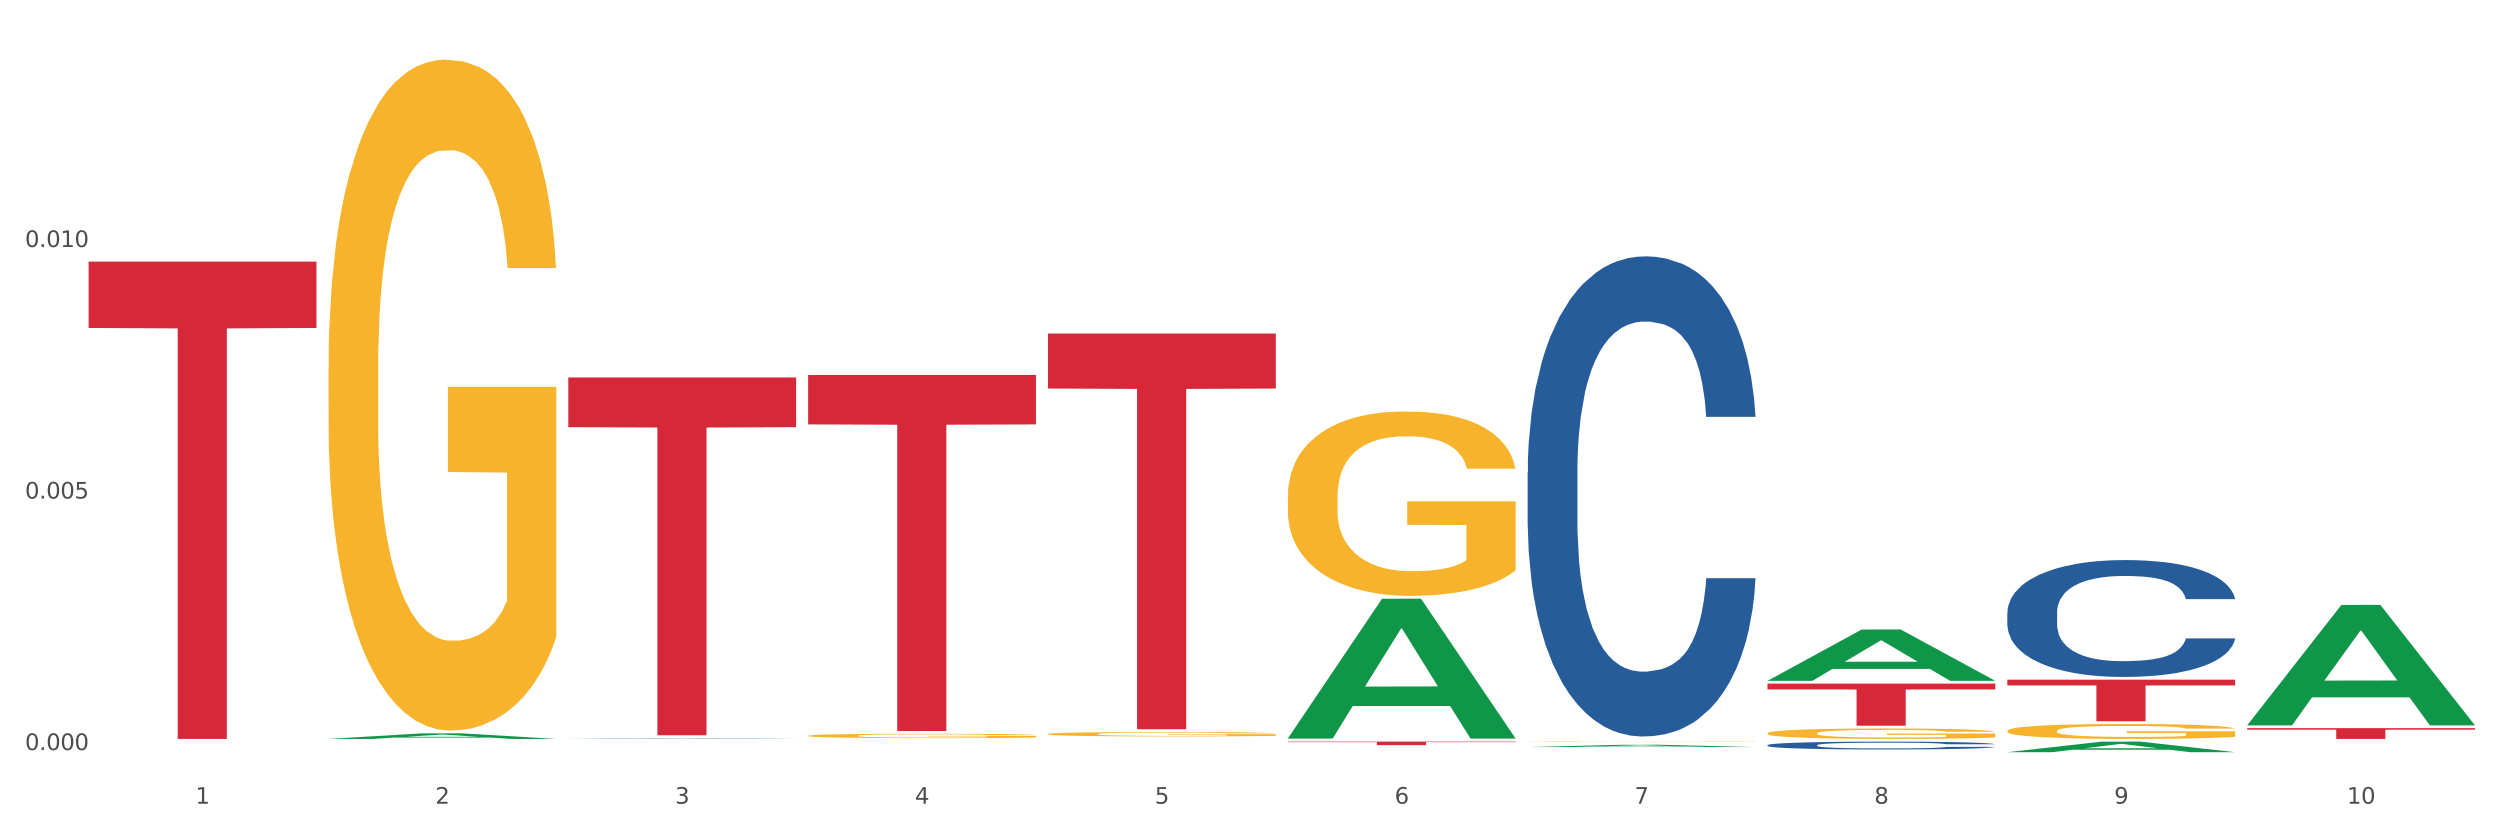 <?xml version="1.0" encoding="utf-8" standalone="no"?>
<!DOCTYPE svg PUBLIC "-//W3C//DTD SVG 1.1//EN"
  "http://www.w3.org/Graphics/SVG/1.1/DTD/svg11.dtd">
<svg xmlns:xlink="http://www.w3.org/1999/xlink" width="1080pt" height="360pt" viewBox="0 0 1080 360" xmlns="http://www.w3.org/2000/svg" version="1.1">
 <rect x="0" y="0" width="1080" height="360" fill="#333333" stroke="none"/>
 <defs>
  <style type="text/css">*{stroke-linejoin: round; stroke-linecap: butt}</style>
 </defs>
 <g id="figure_1">
  <g id="patch_1">
   <path d="M 0 360 
L 1080 360 
L 1080 0 
L 0 0 
z
" style="fill: #ffffff; stroke: #ffffff; stroke-linejoin: miter"/>
  </g>
  <g id="axes_1">
   <g id="matplotlib.axis_1">
    <g id="xtick_1">
     <g id="text_1">
      <!-- 1 -->
      <g style="fill: #4d4d4d" transform="translate(84.444 347.204) scale(0.096 -0.096)">
       <defs>
        <path id="DejaVuSans-31" d="M 794 531 
L 1825 531 
L 1825 4091 
L 703 3866 
L 703 4441 
L 1819 4666 
L 2450 4666 
L 2450 531 
L 3481 531 
L 3481 0 
L 794 0 
L 794 531 
z
" transform="scale(0.016)"/>
       </defs>
       <use xlink:href="#DejaVuSans-31"/>
      </g>
     </g>
    </g>
    <g id="xtick_2">
     <g id="text_2">
      <!-- 2 -->
      <g style="fill: #4d4d4d" transform="translate(188.053 347.204) scale(0.096 -0.096)">
       <defs>
        <path id="DejaVuSans-32" d="M 1228 531 
L 3431 531 
L 3431 0 
L 469 0 
L 469 531 
Q 828 903 1448 1529 
Q 2069 2156 2228 2338 
Q 2531 2678 2651 2914 
Q 2772 3150 2772 3378 
Q 2772 3750 2511 3984 
Q 2250 4219 1831 4219 
Q 1534 4219 1204 4116 
Q 875 4013 500 3803 
L 500 4441 
Q 881 4594 1212 4672 
Q 1544 4750 1819 4750 
Q 2544 4750 2975 4387 
Q 3406 4025 3406 3419 
Q 3406 3131 3298 2873 
Q 3191 2616 2906 2266 
Q 2828 2175 2409 1742 
Q 1991 1309 1228 531 
z
" transform="scale(0.016)"/>
       </defs>
       <use xlink:href="#DejaVuSans-32"/>
      </g>
     </g>
    </g>
    <g id="xtick_3">
     <g id="text_3">
      <!-- 3 -->
      <g style="fill: #4d4d4d" transform="translate(291.663 347.204) scale(0.096 -0.096)">
       <defs>
        <path id="DejaVuSans-33" d="M 2597 2516 
Q 3050 2419 3304 2112 
Q 3559 1806 3559 1356 
Q 3559 666 3084 287 
Q 2609 -91 1734 -91 
Q 1441 -91 1130 -33 
Q 819 25 488 141 
L 488 750 
Q 750 597 1062 519 
Q 1375 441 1716 441 
Q 2309 441 2620 675 
Q 2931 909 2931 1356 
Q 2931 1769 2642 2001 
Q 2353 2234 1838 2234 
L 1294 2234 
L 1294 2753 
L 1863 2753 
Q 2328 2753 2575 2939 
Q 2822 3125 2822 3475 
Q 2822 3834 2567 4026 
Q 2313 4219 1838 4219 
Q 1578 4219 1281 4162 
Q 984 4106 628 3988 
L 628 4550 
Q 988 4650 1302 4700 
Q 1616 4750 1894 4750 
Q 2613 4750 3031 4423 
Q 3450 4097 3450 3541 
Q 3450 3153 3228 2886 
Q 3006 2619 2597 2516 
z
" transform="scale(0.016)"/>
       </defs>
       <use xlink:href="#DejaVuSans-33"/>
      </g>
     </g>
    </g>
    <g id="xtick_4">
     <g id="text_4">
      <!-- 4 -->
      <g style="fill: #4d4d4d" transform="translate(395.273 347.204) scale(0.096 -0.096)">
       <defs>
        <path id="DejaVuSans-34" d="M 2419 4116 
L 825 1625 
L 2419 1625 
L 2419 4116 
z
M 2253 4666 
L 3047 4666 
L 3047 1625 
L 3713 1625 
L 3713 1100 
L 3047 1100 
L 3047 0 
L 2419 0 
L 2419 1100 
L 313 1100 
L 313 1709 
L 2253 4666 
z
" transform="scale(0.016)"/>
       </defs>
       <use xlink:href="#DejaVuSans-34"/>
      </g>
     </g>
    </g>
    <g id="xtick_5">
     <g id="text_5">
      <!-- 5 -->
      <g style="fill: #4d4d4d" transform="translate(498.883 347.204) scale(0.096 -0.096)">
       <defs>
        <path id="DejaVuSans-35" d="M 691 4666 
L 3169 4666 
L 3169 4134 
L 1269 4134 
L 1269 2991 
Q 1406 3038 1543 3061 
Q 1681 3084 1819 3084 
Q 2600 3084 3056 2656 
Q 3513 2228 3513 1497 
Q 3513 744 3044 326 
Q 2575 -91 1722 -91 
Q 1428 -91 1123 -41 
Q 819 9 494 109 
L 494 744 
Q 775 591 1075 516 
Q 1375 441 1709 441 
Q 2250 441 2565 725 
Q 2881 1009 2881 1497 
Q 2881 1984 2565 2268 
Q 2250 2553 1709 2553 
Q 1456 2553 1204 2497 
Q 953 2441 691 2322 
L 691 4666 
z
" transform="scale(0.016)"/>
       </defs>
       <use xlink:href="#DejaVuSans-35"/>
      </g>
     </g>
    </g>
    <g id="xtick_6">
     <g id="text_6">
      <!-- 6 -->
      <g style="fill: #4d4d4d" transform="translate(602.492 347.204) scale(0.096 -0.096)">
       <defs>
        <path id="DejaVuSans-36" d="M 2113 2584 
Q 1688 2584 1439 2293 
Q 1191 2003 1191 1497 
Q 1191 994 1439 701 
Q 1688 409 2113 409 
Q 2538 409 2786 701 
Q 3034 994 3034 1497 
Q 3034 2003 2786 2293 
Q 2538 2584 2113 2584 
z
M 3366 4563 
L 3366 3988 
Q 3128 4100 2886 4159 
Q 2644 4219 2406 4219 
Q 1781 4219 1451 3797 
Q 1122 3375 1075 2522 
Q 1259 2794 1537 2939 
Q 1816 3084 2150 3084 
Q 2853 3084 3261 2657 
Q 3669 2231 3669 1497 
Q 3669 778 3244 343 
Q 2819 -91 2113 -91 
Q 1303 -91 875 529 
Q 447 1150 447 2328 
Q 447 3434 972 4092 
Q 1497 4750 2381 4750 
Q 2619 4750 2861 4703 
Q 3103 4656 3366 4563 
z
" transform="scale(0.016)"/>
       </defs>
       <use xlink:href="#DejaVuSans-36"/>
      </g>
     </g>
    </g>
    <g id="xtick_7">
     <g id="text_7">
      <!-- 7 -->
      <g style="fill: #4d4d4d" transform="translate(706.102 347.204) scale(0.096 -0.096)">
       <defs>
        <path id="DejaVuSans-37" d="M 525 4666 
L 3525 4666 
L 3525 4397 
L 1831 0 
L 1172 0 
L 2766 4134 
L 525 4134 
L 525 4666 
z
" transform="scale(0.016)"/>
       </defs>
       <use xlink:href="#DejaVuSans-37"/>
      </g>
     </g>
    </g>
    <g id="xtick_8">
     <g id="text_8">
      <!-- 8 -->
      <g style="fill: #4d4d4d" transform="translate(809.712 347.204) scale(0.096 -0.096)">
       <defs>
        <path id="DejaVuSans-38" d="M 2034 2216 
Q 1584 2216 1326 1975 
Q 1069 1734 1069 1313 
Q 1069 891 1326 650 
Q 1584 409 2034 409 
Q 2484 409 2743 651 
Q 3003 894 3003 1313 
Q 3003 1734 2745 1975 
Q 2488 2216 2034 2216 
z
M 1403 2484 
Q 997 2584 770 2862 
Q 544 3141 544 3541 
Q 544 4100 942 4425 
Q 1341 4750 2034 4750 
Q 2731 4750 3128 4425 
Q 3525 4100 3525 3541 
Q 3525 3141 3298 2862 
Q 3072 2584 2669 2484 
Q 3125 2378 3379 2068 
Q 3634 1759 3634 1313 
Q 3634 634 3220 271 
Q 2806 -91 2034 -91 
Q 1263 -91 848 271 
Q 434 634 434 1313 
Q 434 1759 690 2068 
Q 947 2378 1403 2484 
z
M 1172 3481 
Q 1172 3119 1398 2916 
Q 1625 2713 2034 2713 
Q 2441 2713 2670 2916 
Q 2900 3119 2900 3481 
Q 2900 3844 2670 4047 
Q 2441 4250 2034 4250 
Q 1625 4250 1398 4047 
Q 1172 3844 1172 3481 
z
" transform="scale(0.016)"/>
       </defs>
       <use xlink:href="#DejaVuSans-38"/>
      </g>
     </g>
    </g>
    <g id="xtick_9">
     <g id="text_9">
      <!-- 9 -->
      <g style="fill: #4d4d4d" transform="translate(913.322 347.204) scale(0.096 -0.096)">
       <defs>
        <path id="DejaVuSans-39" d="M 703 97 
L 703 672 
Q 941 559 1184 500 
Q 1428 441 1663 441 
Q 2288 441 2617 861 
Q 2947 1281 2994 2138 
Q 2813 1869 2534 1725 
Q 2256 1581 1919 1581 
Q 1219 1581 811 2004 
Q 403 2428 403 3163 
Q 403 3881 828 4315 
Q 1253 4750 1959 4750 
Q 2769 4750 3195 4129 
Q 3622 3509 3622 2328 
Q 3622 1225 3098 567 
Q 2575 -91 1691 -91 
Q 1453 -91 1209 -44 
Q 966 3 703 97 
z
M 1959 2075 
Q 2384 2075 2632 2365 
Q 2881 2656 2881 3163 
Q 2881 3666 2632 3958 
Q 2384 4250 1959 4250 
Q 1534 4250 1286 3958 
Q 1038 3666 1038 3163 
Q 1038 2656 1286 2365 
Q 1534 2075 1959 2075 
z
" transform="scale(0.016)"/>
       </defs>
       <use xlink:href="#DejaVuSans-39"/>
      </g>
     </g>
    </g>
    <g id="xtick_10">
     <g id="text_10">
      <!-- 10 -->
      <g style="fill: #4d4d4d" transform="translate(1013.877 347.204) scale(0.096 -0.096)">
       <defs>
        <path id="DejaVuSans-30" d="M 2034 4250 
Q 1547 4250 1301 3770 
Q 1056 3291 1056 2328 
Q 1056 1369 1301 889 
Q 1547 409 2034 409 
Q 2525 409 2770 889 
Q 3016 1369 3016 2328 
Q 3016 3291 2770 3770 
Q 2525 4250 2034 4250 
z
M 2034 4750 
Q 2819 4750 3233 4129 
Q 3647 3509 3647 2328 
Q 3647 1150 3233 529 
Q 2819 -91 2034 -91 
Q 1250 -91 836 529 
Q 422 1150 422 2328 
Q 422 3509 836 4129 
Q 1250 4750 2034 4750 
z
" transform="scale(0.016)"/>
       </defs>
       <use xlink:href="#DejaVuSans-31"/>
       <use xlink:href="#DejaVuSans-30" transform="translate(63.623 0)"/>
      </g>
     </g>
    </g>
    <g id="xtick_11"/>
    <g id="xtick_12"/>
    <g id="xtick_13"/>
    <g id="xtick_14"/>
    <g id="xtick_15"/>
    <g id="xtick_16"/>
    <g id="xtick_17"/>
    <g id="xtick_18"/>
    <g id="xtick_19"/>
   </g>
   <g id="matplotlib.axis_2">
    <g id="ytick_1">
     <g id="text_11">
      <!-- 0.000 -->
      <g style="fill: #4d4d4d" transform="translate(10.8 324.031) scale(0.096 -0.096)">
       <defs>
        <path id="DejaVuSans-2e" d="M 684 794 
L 1344 794 
L 1344 0 
L 684 0 
L 684 794 
z
" transform="scale(0.016)"/>
       </defs>
       <use xlink:href="#DejaVuSans-30"/>
       <use xlink:href="#DejaVuSans-2e" transform="translate(63.623 0)"/>
       <use xlink:href="#DejaVuSans-30" transform="translate(95.41 0)"/>
       <use xlink:href="#DejaVuSans-30" transform="translate(159.033 0)"/>
       <use xlink:href="#DejaVuSans-30" transform="translate(222.656 0)"/>
      </g>
     </g>
    </g>
    <g id="ytick_2">
     <g id="text_12">
      <!-- 0.005 -->
      <g style="fill: #4d4d4d" transform="translate(10.8 215.373) scale(0.096 -0.096)">
       <use xlink:href="#DejaVuSans-30"/>
       <use xlink:href="#DejaVuSans-2e" transform="translate(63.623 0)"/>
       <use xlink:href="#DejaVuSans-30" transform="translate(95.41 0)"/>
       <use xlink:href="#DejaVuSans-30" transform="translate(159.033 0)"/>
       <use xlink:href="#DejaVuSans-35" transform="translate(222.656 0)"/>
      </g>
     </g>
    </g>
    <g id="ytick_3">
     <g id="text_13">
      <!-- 0.010 -->
      <g style="fill: #4d4d4d" transform="translate(10.8 106.715) scale(0.096 -0.096)">
       <use xlink:href="#DejaVuSans-30"/>
       <use xlink:href="#DejaVuSans-2e" transform="translate(63.623 0)"/>
       <use xlink:href="#DejaVuSans-30" transform="translate(95.41 0)"/>
       <use xlink:href="#DejaVuSans-31" transform="translate(159.033 0)"/>
       <use xlink:href="#DejaVuSans-30" transform="translate(222.656 0)"/>
      </g>
     </g>
    </g>
    <g id="ytick_4"/>
    <g id="ytick_5"/>
    <g id="ytick_6"/>
   </g>
   <g id="PolyCollection_1">
    <path d="M 141.893 319.201 
L 141.994 319.198 
L 182.584 316.8 
L 199.428 316.798 
L 240.322 319.205 
L 220.839 319.205 
L 212.011 318.645 
L 170.102 318.645 
L 169.798 318.654 
L 161.274 319.205 
L 141.893 319.205 
L 141.893 319.201 
L 175.379 318.31 
L 206.734 318.308 
L 191.209 317.311 
L 191.006 317.306 
L 190.803 317.313 
L 175.278 318.308 
L 175.379 318.31 
L 141.893 319.201 
z
" clip-path="url(#pc832e8a90a)" style="fill: #109648"/>
    <path d="M 867.161 293.621 
L 965.59 293.621 
L 965.59 296.116 
L 926.872 296.133 
L 926.872 311.577 
L 905.646 311.577 
L 905.646 296.133 
L 867.161 296.116 
L 867.161 293.638 
L 867.161 293.621 
z
" clip-path="url(#pc832e8a90a)" style="fill: #d62839"/>
    <path d="M 763.551 295.317 
L 861.981 295.317 
L 861.981 297.848 
L 823.262 297.865 
L 823.262 313.529 
L 802.037 313.529 
L 802.037 297.865 
L 763.551 297.848 
L 763.551 295.334 
L 763.551 295.317 
z
" clip-path="url(#pc832e8a90a)" style="fill: #d62839"/>
    <path d="M 556.332 320.384 
L 654.761 320.384 
L 654.761 320.592 
L 616.042 320.594 
L 616.042 321.884 
L 594.817 321.884 
L 594.817 320.594 
L 556.332 320.592 
L 556.332 320.385 
L 556.332 320.384 
z
" clip-path="url(#pc832e8a90a)" style="fill: #d62839"/>
    <path d="M 452.722 144.097 
L 551.151 144.097 
L 551.151 167.854 
L 512.433 168.014 
L 512.433 315.049 
L 491.207 315.049 
L 491.207 168.014 
L 452.722 167.854 
L 452.722 144.257 
L 452.722 144.097 
z
" clip-path="url(#pc832e8a90a)" style="fill: #d62839"/>
    <path d="M 349.112 161.962 
L 447.542 161.962 
L 447.542 183.341 
L 408.823 183.485 
L 408.823 315.801 
L 387.598 315.801 
L 387.598 183.485 
L 349.112 183.341 
L 349.112 162.107 
L 349.112 161.962 
z
" clip-path="url(#pc832e8a90a)" style="fill: #d62839"/>
    <path d="M 245.502 163.058 
L 343.932 163.058 
L 343.932 184.541 
L 305.213 184.686 
L 305.213 317.647 
L 283.988 317.647 
L 283.988 184.686 
L 245.502 184.541 
L 245.502 163.203 
L 245.502 163.058 
z
" clip-path="url(#pc832e8a90a)" style="fill: #d62839"/>
    <path d="M 659.941 203.944 
L 660.058 203.755 
L 660.058 198.451 
L 660.407 191.252 
L 661.687 177.992 
L 663.316 167.952 
L 666.108 156.207 
L 667.62 151.281 
L 669.598 145.788 
L 673.67 136.884 
L 678.324 129.307 
L 681.582 125.139 
L 684.025 122.487 
L 689.494 117.751 
L 692.635 115.667 
L 695.893 113.963 
L 698.685 112.826 
L 703.339 111.5 
L 707.062 110.932 
L 711.367 110.742 
L 714.973 110.932 
L 719.744 111.689 
L 726.724 113.963 
L 729.4 115.289 
L 733.007 117.562 
L 736.73 120.593 
L 739.755 123.624 
L 743.246 127.981 
L 746.852 133.664 
L 750.343 140.862 
L 752.786 147.493 
L 754.764 154.502 
L 756.509 163.026 
L 757.789 172.309 
L 758.371 180.075 
L 737.079 180.075 
L 736.498 173.066 
L 735.334 165.489 
L 734.171 160.374 
L 732.891 156.207 
L 730.913 151.471 
L 729.168 148.44 
L 726.259 144.841 
L 723.583 142.567 
L 721.373 141.241 
L 718.697 140.105 
L 712.996 138.968 
L 708.923 138.968 
L 706.364 139.347 
L 703.222 140.294 
L 700.546 141.62 
L 697.405 143.893 
L 694.962 146.356 
L 692.519 149.576 
L 691.122 151.85 
L 689.028 156.017 
L 687.632 159.427 
L 685.77 165.3 
L 684.723 169.467 
L 682.862 180.265 
L 682.047 188.221 
L 681.698 193.715 
L 681.466 199.777 
L 681.466 229.329 
L 682.164 242.589 
L 682.745 248.272 
L 683.676 254.713 
L 685.421 263.048 
L 687.981 271.194 
L 690.657 277.066 
L 692.868 280.666 
L 694.962 283.318 
L 697.056 285.402 
L 699.616 287.296 
L 701.71 288.433 
L 704.851 289.569 
L 708.574 290.137 
L 711.483 290.137 
L 717.417 289.19 
L 720.093 288.243 
L 722.652 286.917 
L 725.445 284.833 
L 727.655 282.56 
L 728.935 280.855 
L 731.029 277.256 
L 732.658 273.467 
L 734.054 269.11 
L 734.985 265.321 
L 736.032 259.638 
L 736.847 253.198 
L 737.079 249.788 
L 758.371 249.788 
L 757.905 256.607 
L 757.091 263.238 
L 755.462 272.141 
L 754.182 277.256 
L 752.204 283.507 
L 750.11 288.811 
L 747.201 294.684 
L 744.526 299.041 
L 741.733 302.83 
L 738.708 306.239 
L 733.24 310.975 
L 731.262 312.301 
L 727.074 314.575 
L 723.816 315.901 
L 719.046 317.227 
L 714.159 317.984 
L 709.04 318.174 
L 704.502 317.795 
L 699.499 316.658 
L 696.358 315.522 
L 692.868 313.817 
L 688.795 311.165 
L 684.956 307.944 
L 681.349 304.156 
L 677.975 299.799 
L 674.834 294.873 
L 670.762 286.728 
L 667.737 278.771 
L 665.526 271.383 
L 664.014 265.132 
L 662.501 257.176 
L 661.687 251.682 
L 660.407 238.422 
L 659.941 226.108 
L 659.941 203.944 
z
" clip-path="url(#pc832e8a90a)" style="fill: #255c99"/>
    <path d="M 763.551 321.905 
L 763.668 321.902 
L 763.668 321.816 
L 764.017 321.698 
L 765.296 321.482 
L 766.925 321.318 
L 769.718 321.126 
L 771.23 321.046 
L 773.208 320.956 
L 777.28 320.81 
L 781.934 320.687 
L 785.192 320.619 
L 787.635 320.575 
L 793.103 320.498 
L 796.245 320.464 
L 799.502 320.436 
L 802.295 320.418 
L 806.949 320.396 
L 810.672 320.387 
L 814.976 320.384 
L 818.583 320.387 
L 823.353 320.399 
L 830.334 320.436 
L 833.01 320.458 
L 836.617 320.495 
L 840.34 320.544 
L 843.365 320.594 
L 846.855 320.665 
L 850.462 320.758 
L 853.953 320.875 
L 856.396 320.984 
L 858.374 321.098 
L 860.119 321.237 
L 861.399 321.389 
L 861.981 321.516 
L 840.689 321.516 
L 840.107 321.401 
L 838.944 321.278 
L 837.78 321.194 
L 836.501 321.126 
L 834.523 321.049 
L 832.777 320.999 
L 829.869 320.94 
L 827.193 320.903 
L 824.982 320.882 
L 822.306 320.863 
L 816.605 320.844 
L 812.533 320.844 
L 809.974 320.851 
L 806.832 320.866 
L 804.156 320.888 
L 801.015 320.925 
L 798.572 320.965 
L 796.128 321.018 
L 794.732 321.055 
L 792.638 321.123 
L 791.242 321.179 
L 789.38 321.274 
L 788.333 321.342 
L 786.472 321.519 
L 785.657 321.649 
L 785.308 321.738 
L 785.075 321.837 
L 785.075 322.32 
L 785.773 322.536 
L 786.355 322.629 
L 787.286 322.734 
L 789.031 322.871 
L 791.591 323.004 
L 794.267 323.099 
L 796.477 323.158 
L 798.572 323.202 
L 800.666 323.236 
L 803.225 323.267 
L 805.32 323.285 
L 808.461 323.304 
L 812.184 323.313 
L 815.093 323.313 
L 821.026 323.297 
L 823.702 323.282 
L 826.262 323.26 
L 829.054 323.226 
L 831.265 323.189 
L 832.545 323.161 
L 834.639 323.103 
L 836.268 323.041 
L 837.664 322.97 
L 838.595 322.908 
L 839.642 322.815 
L 840.456 322.71 
L 840.689 322.654 
L 861.981 322.654 
L 861.515 322.765 
L 860.701 322.874 
L 859.072 323.019 
L 857.792 323.103 
L 855.814 323.205 
L 853.72 323.291 
L 850.811 323.387 
L 848.135 323.458 
L 845.343 323.52 
L 842.318 323.576 
L 836.85 323.653 
L 834.872 323.675 
L 830.683 323.712 
L 827.426 323.734 
L 822.655 323.755 
L 817.769 323.768 
L 812.65 323.771 
L 808.112 323.765 
L 803.109 323.746 
L 799.968 323.727 
L 796.477 323.7 
L 792.405 323.656 
L 788.566 323.604 
L 784.959 323.542 
L 781.585 323.471 
L 778.444 323.39 
L 774.371 323.257 
L 771.346 323.127 
L 769.136 323.007 
L 767.623 322.905 
L 766.111 322.775 
L 765.296 322.685 
L 764.017 322.468 
L 763.551 322.267 
L 763.551 321.905 
z
" clip-path="url(#pc832e8a90a)" style="fill: #255c99"/>
    <path d="M 867.161 264.638 
L 867.277 264.592 
L 867.277 263.301 
L 867.626 261.549 
L 868.906 258.321 
L 870.535 255.877 
L 873.327 253.018 
L 874.84 251.82 
L 876.818 250.482 
L 880.89 248.315 
L 885.544 246.471 
L 888.801 245.456 
L 891.245 244.811 
L 896.713 243.658 
L 899.854 243.151 
L 903.112 242.736 
L 905.904 242.459 
L 910.558 242.136 
L 914.281 241.998 
L 918.586 241.952 
L 922.193 241.998 
L 926.963 242.183 
L 933.944 242.736 
L 936.62 243.059 
L 940.227 243.612 
L 943.95 244.35 
L 946.975 245.087 
L 950.465 246.148 
L 954.072 247.531 
L 957.562 249.283 
L 960.006 250.897 
L 961.984 252.603 
L 963.729 254.678 
L 965.009 256.938 
L 965.59 258.828 
L 944.299 258.828 
L 943.717 257.122 
L 942.554 255.278 
L 941.39 254.033 
L 940.11 253.018 
L 938.132 251.866 
L 936.387 251.128 
L 933.479 250.252 
L 930.803 249.698 
L 928.592 249.376 
L 925.916 249.099 
L 920.215 248.822 
L 916.143 248.822 
L 913.583 248.915 
L 910.442 249.145 
L 907.766 249.468 
L 904.625 250.021 
L 902.181 250.621 
L 899.738 251.405 
L 898.342 251.958 
L 896.248 252.972 
L 894.851 253.802 
L 892.99 255.232 
L 891.943 256.246 
L 890.081 258.874 
L 889.267 260.811 
L 888.918 262.148 
L 888.685 263.624 
L 888.685 270.817 
L 889.383 274.045 
L 889.965 275.428 
L 890.896 276.996 
L 892.641 279.025 
L 895.201 281.007 
L 897.877 282.437 
L 900.087 283.313 
L 902.181 283.958 
L 904.276 284.466 
L 906.835 284.927 
L 908.929 285.203 
L 912.071 285.48 
L 915.794 285.618 
L 918.703 285.618 
L 924.636 285.388 
L 927.312 285.157 
L 929.872 284.834 
L 932.664 284.327 
L 934.875 283.774 
L 936.155 283.359 
L 938.249 282.483 
L 939.878 281.561 
L 941.274 280.5 
L 942.205 279.578 
L 943.252 278.195 
L 944.066 276.627 
L 944.299 275.797 
L 965.59 275.797 
L 965.125 277.457 
L 964.31 279.071 
L 962.682 281.238 
L 961.402 282.483 
L 959.424 284.004 
L 957.33 285.296 
L 954.421 286.725 
L 951.745 287.785 
L 948.953 288.708 
L 945.928 289.538 
L 940.459 290.69 
L 938.481 291.013 
L 934.293 291.566 
L 931.035 291.889 
L 926.265 292.212 
L 921.379 292.396 
L 916.259 292.443 
L 911.722 292.35 
L 906.719 292.074 
L 903.577 291.797 
L 900.087 291.382 
L 896.015 290.736 
L 892.176 289.953 
L 888.569 289.03 
L 885.195 287.97 
L 882.053 286.771 
L 877.981 284.788 
L 874.956 282.852 
L 872.746 281.053 
L 871.233 279.532 
L 869.721 277.595 
L 868.906 276.258 
L 867.626 273.03 
L 867.161 270.033 
L 867.161 264.638 
z
" clip-path="url(#pc832e8a90a)" style="fill: #255c99"/>
    <path d="M 38.283 113.025 
L 136.712 113.025 
L 136.712 141.677 
L 97.994 141.871 
L 97.994 319.205 
L 76.768 319.205 
L 76.768 141.871 
L 38.283 141.677 
L 38.283 113.218 
L 38.283 113.025 
z
" clip-path="url(#pc832e8a90a)" style="fill: #d62839"/>
    <path d="M 867.161 315.736 
L 867.277 315.73 
L 867.277 315.518 
L 867.51 315.335 
L 868.672 314.893 
L 870.415 314.528 
L 871.693 314.334 
L 872.971 314.175 
L 874.482 314.016 
L 876.342 313.851 
L 879.712 313.609 
L 881.803 313.486 
L 884.36 313.356 
L 889.008 313.167 
L 892.378 313.061 
L 895.865 312.973 
L 901.559 312.867 
L 905.278 312.82 
L 909.229 312.785 
L 913.993 312.761 
L 917.596 312.755 
L 925.498 312.773 
L 932.238 312.826 
L 935.492 312.867 
L 939.676 312.938 
L 941.884 312.985 
L 945.486 313.079 
L 949.205 313.203 
L 951.761 313.309 
L 955.596 313.509 
L 958.501 313.709 
L 961.174 313.957 
L 962.569 314.128 
L 963.615 314.287 
L 964.544 314.469 
L 965.474 314.758 
L 944.556 314.758 
L 943.743 314.552 
L 942.465 314.357 
L 940.605 314.169 
L 938.978 314.051 
L 936.189 313.904 
L 933.633 313.81 
L 930.96 313.739 
L 927.706 313.68 
L 925.149 313.65 
L 921.547 313.627 
L 914.458 313.633 
L 909.694 313.68 
L 906.44 313.739 
L 904.348 313.792 
L 902.489 313.851 
L 900.397 313.933 
L 897.956 314.057 
L 896.213 314.169 
L 894.47 314.31 
L 893.076 314.452 
L 891.797 314.616 
L 890.751 314.793 
L 889.938 314.976 
L 889.241 315.2 
L 888.66 315.571 
L 888.66 316.378 
L 888.892 316.56 
L 889.473 316.802 
L 890.17 316.984 
L 891.333 317.202 
L 892.378 317.35 
L 894.354 317.562 
L 896.562 317.738 
L 898.305 317.85 
L 900.048 317.945 
L 903.07 318.074 
L 906.44 318.18 
L 909.345 318.245 
L 913.296 318.304 
L 915.969 318.327 
L 918.293 318.339 
L 923.987 318.339 
L 928.055 318.322 
L 932.587 318.28 
L 936.073 318.227 
L 938.978 318.162 
L 942.232 318.056 
L 944.324 317.956 
L 944.324 316.725 
L 918.758 316.719 
L 918.758 315.901 
L 965.59 315.901 
L 965.59 318.304 
L 963.615 318.428 
L 961.407 318.539 
L 959.083 318.64 
L 955.596 318.763 
L 951.413 318.881 
L 947.694 318.964 
L 943.743 319.034 
L 939.095 319.099 
L 933.052 319.158 
L 929.333 319.182 
L 924.685 319.199 
L 919.223 319.205 
L 914.458 319.193 
L 909.81 319.164 
L 904.929 319.111 
L 900.164 319.034 
L 896.562 318.958 
L 892.959 318.863 
L 889.125 318.74 
L 886.103 318.622 
L 883.779 318.516 
L 881.222 318.38 
L 878.433 318.204 
L 876.342 318.045 
L 874.482 317.88 
L 872.507 317.668 
L 871.112 317.485 
L 869.718 317.255 
L 868.904 317.085 
L 867.974 316.819 
L 867.277 316.448 
L 867.161 315.736 
z
" clip-path="url(#pc832e8a90a)" style="fill: #f7b32b"/>
    <path d="M 763.551 316.786 
L 763.667 316.782 
L 763.667 316.634 
L 763.9 316.506 
L 765.062 316.198 
L 766.805 315.944 
L 768.083 315.808 
L 769.362 315.697 
L 770.872 315.586 
L 772.732 315.471 
L 776.102 315.303 
L 778.194 315.217 
L 780.75 315.126 
L 785.399 314.995 
L 788.769 314.921 
L 792.255 314.859 
L 797.949 314.785 
L 801.668 314.753 
L 805.619 314.728 
L 810.384 314.711 
L 813.986 314.707 
L 821.888 314.72 
L 828.628 314.757 
L 831.882 314.785 
L 836.066 314.835 
L 838.274 314.868 
L 841.876 314.933 
L 845.595 315.02 
L 848.152 315.093 
L 851.987 315.233 
L 854.892 315.373 
L 857.565 315.545 
L 858.959 315.664 
L 860.005 315.775 
L 860.935 315.903 
L 861.864 316.104 
L 840.947 316.104 
L 840.133 315.96 
L 838.855 315.825 
L 836.996 315.693 
L 835.369 315.611 
L 832.58 315.508 
L 830.023 315.443 
L 827.35 315.393 
L 824.096 315.352 
L 821.54 315.332 
L 817.937 315.315 
L 810.848 315.319 
L 806.084 315.352 
L 802.83 315.393 
L 800.738 315.43 
L 798.879 315.471 
L 796.787 315.529 
L 794.347 315.615 
L 792.604 315.693 
L 790.86 315.792 
L 789.466 315.89 
L 788.188 316.005 
L 787.142 316.129 
L 786.328 316.256 
L 785.631 316.412 
L 785.05 316.671 
L 785.05 317.233 
L 785.282 317.361 
L 785.863 317.529 
L 786.561 317.657 
L 787.723 317.809 
L 788.769 317.911 
L 790.744 318.059 
L 792.952 318.182 
L 794.695 318.26 
L 796.438 318.326 
L 799.46 318.416 
L 802.83 318.49 
L 805.735 318.536 
L 809.686 318.577 
L 812.359 318.593 
L 814.683 318.601 
L 820.378 318.601 
L 824.445 318.589 
L 828.977 318.56 
L 832.463 318.523 
L 835.369 318.478 
L 838.622 318.404 
L 840.714 318.334 
L 840.714 317.476 
L 815.148 317.472 
L 815.148 316.901 
L 861.981 316.901 
L 861.981 318.577 
L 860.005 318.663 
L 857.797 318.741 
L 855.473 318.811 
L 851.987 318.897 
L 847.803 318.979 
L 844.084 319.037 
L 840.133 319.086 
L 835.485 319.131 
L 829.442 319.172 
L 825.723 319.189 
L 821.075 319.201 
L 815.613 319.205 
L 810.848 319.197 
L 806.2 319.176 
L 801.319 319.139 
L 796.555 319.086 
L 792.952 319.033 
L 789.35 318.967 
L 785.515 318.881 
L 782.493 318.798 
L 780.169 318.725 
L 777.613 318.63 
L 774.824 318.507 
L 772.732 318.396 
L 770.872 318.281 
L 768.897 318.133 
L 767.502 318.006 
L 766.108 317.846 
L 765.294 317.726 
L 764.365 317.542 
L 763.667 317.283 
L 763.551 316.786 
z
" clip-path="url(#pc832e8a90a)" style="fill: #f7b32b"/>
    <path d="M 659.941 320.465 
L 660.058 320.465 
L 660.058 320.459 
L 660.29 320.454 
L 661.452 320.442 
L 663.195 320.432 
L 664.474 320.427 
L 665.752 320.422 
L 667.263 320.418 
L 669.122 320.414 
L 672.492 320.407 
L 674.584 320.404 
L 677.14 320.4 
L 681.789 320.395 
L 685.159 320.392 
L 688.645 320.39 
L 694.339 320.387 
L 698.058 320.385 
L 702.009 320.384 
L 706.774 320.384 
L 710.376 320.384 
L 718.279 320.384 
L 725.019 320.386 
L 728.273 320.387 
L 732.456 320.389 
L 734.664 320.39 
L 738.267 320.392 
L 741.985 320.396 
L 744.542 320.399 
L 748.377 320.404 
L 751.282 320.41 
L 753.955 320.416 
L 755.349 320.421 
L 756.395 320.426 
L 757.325 320.431 
L 758.255 320.438 
L 737.337 320.438 
L 736.523 320.433 
L 735.245 320.427 
L 733.386 320.422 
L 731.759 320.419 
L 728.97 320.415 
L 726.413 320.412 
L 723.74 320.411 
L 720.487 320.409 
L 717.93 320.408 
L 714.327 320.407 
L 707.239 320.408 
L 702.474 320.409 
L 699.22 320.411 
L 697.128 320.412 
L 695.269 320.414 
L 693.177 320.416 
L 690.737 320.419 
L 688.994 320.422 
L 687.251 320.426 
L 685.856 320.43 
L 684.578 320.435 
L 683.532 320.439 
L 682.719 320.444 
L 682.021 320.45 
L 681.44 320.461 
L 681.44 320.483 
L 681.673 320.488 
L 682.254 320.494 
L 682.951 320.499 
L 684.113 320.505 
L 685.159 320.509 
L 687.134 320.515 
L 689.342 320.52 
L 691.086 320.523 
L 692.829 320.526 
L 695.85 320.529 
L 699.22 320.532 
L 702.125 320.534 
L 706.077 320.535 
L 708.749 320.536 
L 711.074 320.536 
L 716.768 320.536 
L 720.835 320.536 
L 725.367 320.535 
L 728.854 320.533 
L 731.759 320.532 
L 735.013 320.529 
L 737.104 320.526 
L 737.104 320.492 
L 711.538 320.492 
L 711.538 320.47 
L 758.371 320.47 
L 758.371 320.535 
L 756.395 320.539 
L 754.187 320.542 
L 751.863 320.545 
L 748.377 320.548 
L 744.193 320.551 
L 740.475 320.554 
L 736.523 320.555 
L 731.875 320.557 
L 725.832 320.559 
L 722.113 320.559 
L 717.465 320.56 
L 712.003 320.56 
L 707.239 320.56 
L 702.59 320.559 
L 697.71 320.558 
L 692.945 320.555 
L 689.342 320.553 
L 685.74 320.551 
L 681.905 320.547 
L 678.884 320.544 
L 676.559 320.541 
L 674.003 320.538 
L 671.214 320.533 
L 669.122 320.528 
L 667.263 320.524 
L 665.287 320.518 
L 663.893 320.513 
L 662.498 320.507 
L 661.685 320.502 
L 660.755 320.495 
L 660.058 320.485 
L 659.941 320.465 
z
" clip-path="url(#pc832e8a90a)" style="fill: #f7b32b"/>
    <path d="M 556.332 214.573 
L 556.448 214.5 
L 556.448 211.881 
L 556.68 209.625 
L 557.842 204.169 
L 559.586 199.658 
L 560.864 197.256 
L 562.142 195.292 
L 563.653 193.328 
L 565.512 191.29 
L 568.882 188.307 
L 570.974 186.779 
L 573.531 185.179 
L 578.179 182.85 
L 581.549 181.541 
L 585.035 180.449 
L 590.73 179.14 
L 594.448 178.557 
L 598.4 178.121 
L 603.164 177.83 
L 606.767 177.757 
L 614.669 177.975 
L 621.409 178.63 
L 624.663 179.14 
L 628.846 180.013 
L 631.054 180.595 
L 634.657 181.759 
L 638.375 183.287 
L 640.932 184.596 
L 644.767 187.07 
L 647.672 189.544 
L 650.345 192.6 
L 651.74 194.71 
L 652.785 196.674 
L 653.715 198.93 
L 654.645 202.495 
L 633.727 202.495 
L 632.914 199.949 
L 631.635 197.548 
L 629.776 195.219 
L 628.149 193.764 
L 625.36 191.945 
L 622.803 190.781 
L 620.131 189.908 
L 616.877 189.18 
L 614.32 188.816 
L 610.718 188.525 
L 603.629 188.598 
L 598.864 189.18 
L 595.61 189.908 
L 593.519 190.563 
L 591.659 191.29 
L 589.568 192.309 
L 587.127 193.837 
L 585.384 195.219 
L 583.641 196.965 
L 582.246 198.712 
L 580.968 200.749 
L 579.922 202.932 
L 579.109 205.187 
L 578.412 207.952 
L 577.83 212.536 
L 577.83 222.504 
L 578.063 224.759 
L 578.644 227.742 
L 579.341 229.998 
L 580.503 232.69 
L 581.549 234.509 
L 583.525 237.128 
L 585.733 239.311 
L 587.476 240.694 
L 589.219 241.858 
L 592.24 243.458 
L 595.61 244.768 
L 598.516 245.568 
L 602.467 246.296 
L 605.14 246.587 
L 607.464 246.732 
L 613.158 246.732 
L 617.225 246.514 
L 621.758 246.005 
L 625.244 245.35 
L 628.149 244.55 
L 631.403 243.24 
L 633.495 242.003 
L 633.495 226.797 
L 607.929 226.724 
L 607.929 216.61 
L 654.761 216.61 
L 654.761 246.296 
L 652.785 247.824 
L 650.577 249.206 
L 648.253 250.443 
L 644.767 251.971 
L 640.583 253.426 
L 636.865 254.445 
L 632.914 255.318 
L 628.265 256.118 
L 622.222 256.846 
L 618.504 257.137 
L 613.855 257.355 
L 608.394 257.428 
L 603.629 257.283 
L 598.981 256.919 
L 594.1 256.264 
L 589.335 255.318 
L 585.733 254.372 
L 582.13 253.208 
L 578.295 251.68 
L 575.274 250.225 
L 572.95 248.915 
L 570.393 247.242 
L 567.604 245.059 
L 565.512 243.095 
L 563.653 241.057 
L 561.677 238.438 
L 560.283 236.182 
L 558.888 233.345 
L 558.075 231.235 
L 557.145 227.961 
L 556.448 223.377 
L 556.332 214.573 
z
" clip-path="url(#pc832e8a90a)" style="fill: #f7b32b"/>
    <path d="M 452.722 317.114 
L 452.838 317.112 
L 452.838 317.049 
L 453.071 316.995 
L 454.233 316.864 
L 455.976 316.755 
L 457.254 316.697 
L 458.532 316.65 
L 460.043 316.603 
L 461.903 316.554 
L 465.273 316.482 
L 467.364 316.445 
L 469.921 316.406 
L 474.569 316.35 
L 477.939 316.319 
L 481.426 316.293 
L 487.12 316.261 
L 490.839 316.247 
L 494.79 316.237 
L 499.554 316.23 
L 503.157 316.228 
L 511.059 316.233 
L 517.799 316.249 
L 521.053 316.261 
L 525.237 316.282 
L 527.445 316.296 
L 531.047 316.324 
L 534.766 316.361 
L 537.322 316.392 
L 541.157 316.452 
L 544.062 316.512 
L 546.735 316.585 
L 548.13 316.636 
L 549.176 316.683 
L 550.105 316.737 
L 551.035 316.823 
L 530.117 316.823 
L 529.304 316.762 
L 528.026 316.704 
L 526.166 316.648 
L 524.539 316.613 
L 521.75 316.569 
L 519.194 316.541 
L 516.521 316.52 
L 513.267 316.503 
L 510.71 316.494 
L 507.108 316.487 
L 500.019 316.489 
L 495.255 316.503 
L 492.001 316.52 
L 489.909 316.536 
L 488.05 316.554 
L 485.958 316.578 
L 483.517 316.615 
L 481.774 316.648 
L 480.031 316.69 
L 478.637 316.732 
L 477.358 316.781 
L 476.312 316.834 
L 475.499 316.888 
L 474.802 316.955 
L 474.221 317.065 
L 474.221 317.305 
L 474.453 317.359 
L 475.034 317.431 
L 475.731 317.485 
L 476.894 317.55 
L 477.939 317.594 
L 479.915 317.657 
L 482.123 317.71 
L 483.866 317.743 
L 485.609 317.771 
L 488.631 317.809 
L 492.001 317.841 
L 494.906 317.86 
L 498.857 317.878 
L 501.53 317.885 
L 503.854 317.888 
L 509.548 317.888 
L 513.616 317.883 
L 518.148 317.871 
L 521.634 317.855 
L 524.539 317.836 
L 527.793 317.804 
L 529.885 317.774 
L 529.885 317.408 
L 504.319 317.407 
L 504.319 317.163 
L 551.151 317.163 
L 551.151 317.878 
L 549.176 317.915 
L 546.968 317.948 
L 544.644 317.978 
L 541.157 318.014 
L 536.974 318.049 
L 533.255 318.074 
L 529.304 318.095 
L 524.656 318.114 
L 518.613 318.132 
L 514.894 318.139 
L 510.246 318.144 
L 504.784 318.146 
L 500.019 318.142 
L 495.371 318.134 
L 490.49 318.118 
L 485.725 318.095 
L 482.123 318.072 
L 478.52 318.044 
L 474.686 318.007 
L 471.664 317.972 
L 469.34 317.941 
L 466.783 317.901 
L 463.994 317.848 
L 461.903 317.801 
L 460.043 317.752 
L 458.068 317.689 
L 456.673 317.634 
L 455.279 317.566 
L 454.465 317.515 
L 453.535 317.436 
L 452.838 317.326 
L 452.722 317.114 
z
" clip-path="url(#pc832e8a90a)" style="fill: #f7b32b"/>
    <path d="M 970.771 314.563 
L 1069.2 314.563 
L 1069.2 315.208 
L 1030.481 315.212 
L 1030.481 319.205 
L 1009.256 319.205 
L 1009.256 315.212 
L 970.771 315.208 
L 970.771 314.567 
L 970.771 314.563 
z
" clip-path="url(#pc832e8a90a)" style="fill: #d62839"/>
    <path d="M 349.112 317.853 
L 349.228 317.852 
L 349.228 317.789 
L 349.461 317.736 
L 350.623 317.606 
L 352.366 317.499 
L 353.644 317.442 
L 354.923 317.395 
L 356.433 317.349 
L 358.293 317.3 
L 361.663 317.23 
L 363.755 317.193 
L 366.311 317.155 
L 370.96 317.1 
L 374.33 317.069 
L 377.816 317.043 
L 383.51 317.012 
L 387.229 316.998 
L 391.18 316.988 
L 395.945 316.981 
L 399.547 316.979 
L 407.449 316.984 
L 414.189 317 
L 417.443 317.012 
L 421.627 317.033 
L 423.835 317.047 
L 427.437 317.074 
L 431.156 317.11 
L 433.713 317.142 
L 437.548 317.2 
L 440.453 317.259 
L 443.126 317.332 
L 444.52 317.382 
L 445.566 317.428 
L 446.496 317.482 
L 447.425 317.566 
L 426.508 317.566 
L 425.694 317.506 
L 424.416 317.449 
L 422.557 317.394 
L 420.93 317.359 
L 418.141 317.316 
L 415.584 317.288 
L 412.911 317.268 
L 409.657 317.25 
L 407.101 317.242 
L 403.498 317.235 
L 396.409 317.237 
L 391.645 317.25 
L 388.391 317.268 
L 386.299 317.283 
L 384.44 317.3 
L 382.348 317.325 
L 379.908 317.361 
L 378.165 317.394 
L 376.421 317.435 
L 375.027 317.477 
L 373.749 317.525 
L 372.703 317.577 
L 371.889 317.63 
L 371.192 317.696 
L 370.611 317.805 
L 370.611 318.042 
L 370.843 318.095 
L 371.424 318.166 
L 372.122 318.219 
L 373.284 318.283 
L 374.33 318.327 
L 376.305 318.389 
L 378.513 318.441 
L 380.256 318.473 
L 381.999 318.501 
L 385.021 318.539 
L 388.391 318.57 
L 391.296 318.589 
L 395.247 318.606 
L 397.92 318.613 
L 400.244 318.617 
L 405.939 318.617 
L 410.006 318.612 
L 414.538 318.599 
L 418.024 318.584 
L 420.93 318.565 
L 424.183 318.534 
L 426.275 318.504 
L 426.275 318.143 
L 400.709 318.142 
L 400.709 317.902 
L 447.542 317.902 
L 447.542 318.606 
L 445.566 318.643 
L 443.358 318.675 
L 441.034 318.705 
L 437.548 318.741 
L 433.364 318.776 
L 429.645 318.8 
L 425.694 318.821 
L 421.046 318.84 
L 415.003 318.857 
L 411.284 318.864 
L 406.636 318.869 
L 401.174 318.871 
L 396.409 318.867 
L 391.761 318.859 
L 386.88 318.843 
L 382.116 318.821 
L 378.513 318.798 
L 374.911 318.77 
L 371.076 318.734 
L 368.054 318.7 
L 365.73 318.669 
L 363.174 318.629 
L 360.385 318.577 
L 358.293 318.53 
L 356.433 318.482 
L 354.458 318.42 
L 353.063 318.366 
L 351.669 318.299 
L 350.855 318.249 
L 349.926 318.171 
L 349.228 318.062 
L 349.112 317.853 
z
" clip-path="url(#pc832e8a90a)" style="fill: #f7b32b"/>
    <path d="M 141.893 159.704 
L 142.009 159.439 
L 142.009 149.91 
L 142.241 141.703 
L 143.403 121.85 
L 145.147 105.438 
L 146.425 96.702 
L 147.703 89.555 
L 149.214 82.408 
L 151.073 74.996 
L 154.443 64.143 
L 156.535 58.584 
L 159.092 52.76 
L 163.74 44.289 
L 167.11 39.525 
L 170.596 35.554 
L 176.291 30.789 
L 180.009 28.671 
L 183.961 27.083 
L 188.725 26.024 
L 192.328 25.759 
L 200.23 26.554 
L 206.97 28.936 
L 210.224 30.789 
L 214.407 33.966 
L 216.615 36.083 
L 220.218 40.319 
L 223.937 45.878 
L 226.493 50.642 
L 230.328 59.643 
L 233.233 68.643 
L 235.906 79.761 
L 237.301 87.437 
L 238.346 94.585 
L 239.276 102.791 
L 240.206 115.762 
L 219.288 115.762 
L 218.475 106.497 
L 217.196 97.761 
L 215.337 89.29 
L 213.71 83.996 
L 210.921 77.378 
L 208.364 73.143 
L 205.692 69.966 
L 202.438 67.319 
L 199.881 65.996 
L 196.279 64.937 
L 189.19 65.202 
L 184.425 67.319 
L 181.171 69.966 
L 179.08 72.349 
L 177.22 74.996 
L 175.129 78.702 
L 172.688 84.261 
L 170.945 89.29 
L 169.202 95.644 
L 167.807 101.997 
L 166.529 109.409 
L 165.483 117.35 
L 164.67 125.556 
L 163.973 135.615 
L 163.391 152.292 
L 163.391 188.558 
L 163.624 196.764 
L 164.205 207.617 
L 164.902 215.823 
L 166.064 225.617 
L 167.11 232.235 
L 169.086 241.765 
L 171.294 249.706 
L 173.037 254.736 
L 174.78 258.971 
L 177.801 264.795 
L 181.171 269.559 
L 184.077 272.471 
L 188.028 275.118 
L 190.701 276.177 
L 193.025 276.707 
L 198.719 276.707 
L 202.786 275.913 
L 207.319 274.06 
L 210.805 271.677 
L 213.71 268.765 
L 216.964 264.001 
L 219.056 259.5 
L 219.056 204.176 
L 193.49 203.911 
L 193.49 167.116 
L 240.322 167.116 
L 240.322 275.118 
L 238.346 280.677 
L 236.138 285.707 
L 233.814 290.207 
L 230.328 295.766 
L 226.144 301.06 
L 222.426 304.766 
L 218.475 307.943 
L 213.826 310.855 
L 207.783 313.502 
L 204.065 314.561 
L 199.416 315.355 
L 193.955 315.619 
L 189.19 315.09 
L 184.542 313.766 
L 179.661 311.384 
L 174.896 307.943 
L 171.294 304.502 
L 167.691 300.266 
L 163.856 294.707 
L 160.835 289.413 
L 158.511 284.648 
L 155.954 278.56 
L 153.165 270.618 
L 151.073 263.471 
L 149.214 256.059 
L 147.238 246.53 
L 145.844 238.323 
L 144.449 228 
L 143.636 220.323 
L 142.706 208.411 
L 142.009 191.734 
L 141.893 159.704 
z
" clip-path="url(#pc832e8a90a)" style="fill: #f7b32b"/>
    <path d="M 245.502 319.093 
L 245.604 319.093 
L 286.193 318.826 
L 303.038 318.825 
L 343.932 319.094 
L 324.449 319.094 
L 315.621 319.031 
L 273.712 319.031 
L 273.408 319.032 
L 264.884 319.094 
L 245.502 319.094 
L 245.502 319.093 
L 278.989 318.994 
L 310.344 318.994 
L 294.819 318.883 
L 294.616 318.882 
L 294.413 318.883 
L 278.887 318.994 
L 278.989 318.994 
L 245.502 319.093 
z
" clip-path="url(#pc832e8a90a)" style="fill: #109648"/>
    <path d="M 556.332 318.958 
L 556.433 318.901 
L 597.023 258.663 
L 613.867 258.607 
L 654.761 319.071 
L 635.278 319.071 
L 626.45 304.991 
L 584.541 304.991 
L 584.237 305.218 
L 575.713 319.071 
L 556.332 319.071 
L 556.332 318.958 
L 589.818 296.589 
L 621.173 296.532 
L 605.648 271.494 
L 605.445 271.381 
L 605.242 271.551 
L 589.717 296.532 
L 589.818 296.589 
L 556.332 318.958 
z
" clip-path="url(#pc832e8a90a)" style="fill: #109648"/>
    <path d="M 659.941 322.74 
L 660.043 322.739 
L 700.632 321.74 
L 717.477 321.739 
L 758.371 322.742 
L 738.888 322.742 
L 730.06 322.508 
L 688.151 322.508 
L 687.847 322.512 
L 679.323 322.742 
L 659.941 322.742 
L 659.941 322.74 
L 693.428 322.369 
L 724.783 322.368 
L 709.258 321.952 
L 709.055 321.951 
L 708.852 321.953 
L 693.326 322.368 
L 693.428 322.369 
L 659.941 322.74 
z
" clip-path="url(#pc832e8a90a)" style="fill: #109648"/>
    <path d="M 763.551 294.096 
L 763.653 294.076 
L 804.242 271.951 
L 821.087 271.93 
L 861.981 294.138 
L 842.498 294.138 
L 833.669 288.967 
L 791.761 288.967 
L 791.456 289.05 
L 782.933 294.138 
L 763.551 294.138 
L 763.551 294.096 
L 797.037 285.881 
L 828.393 285.86 
L 812.867 276.664 
L 812.664 276.622 
L 812.461 276.685 
L 796.936 285.86 
L 797.037 285.881 
L 763.551 294.096 
z
" clip-path="url(#pc832e8a90a)" style="fill: #109648"/>
    <path d="M 867.161 324.941 
L 867.262 324.937 
L 907.852 320.388 
L 924.696 320.384 
L 965.59 324.95 
L 946.107 324.95 
L 937.279 323.886 
L 895.371 323.886 
L 895.066 323.903 
L 886.542 324.95 
L 867.161 324.95 
L 867.161 324.941 
L 900.647 323.252 
L 932.003 323.247 
L 916.477 321.357 
L 916.274 321.348 
L 916.071 321.361 
L 900.546 323.247 
L 900.647 323.252 
L 867.161 324.941 
z
" clip-path="url(#pc832e8a90a)" style="fill: #109648"/>
    <path d="M 970.771 313.286 
L 970.872 313.237 
L 1011.462 261.338 
L 1028.306 261.289 
L 1069.2 313.384 
L 1049.717 313.384 
L 1040.889 301.253 
L 998.98 301.253 
L 998.676 301.449 
L 990.152 313.384 
L 970.771 313.384 
L 970.771 313.286 
L 1004.257 294.013 
L 1035.612 293.965 
L 1020.087 272.393 
L 1019.884 272.295 
L 1019.681 272.442 
L 1004.156 293.965 
L 1004.257 294.013 
L 970.771 313.286 
z
" clip-path="url(#pc832e8a90a)" style="fill: #109648"/>
   </g>
  </g>
 </g>
 <defs>
  <clipPath id="pc832e8a90a">
   <rect x="38.283" y="10.8" width="1030.917" height="329.109"/>
  </clipPath>
 </defs>
</svg>
